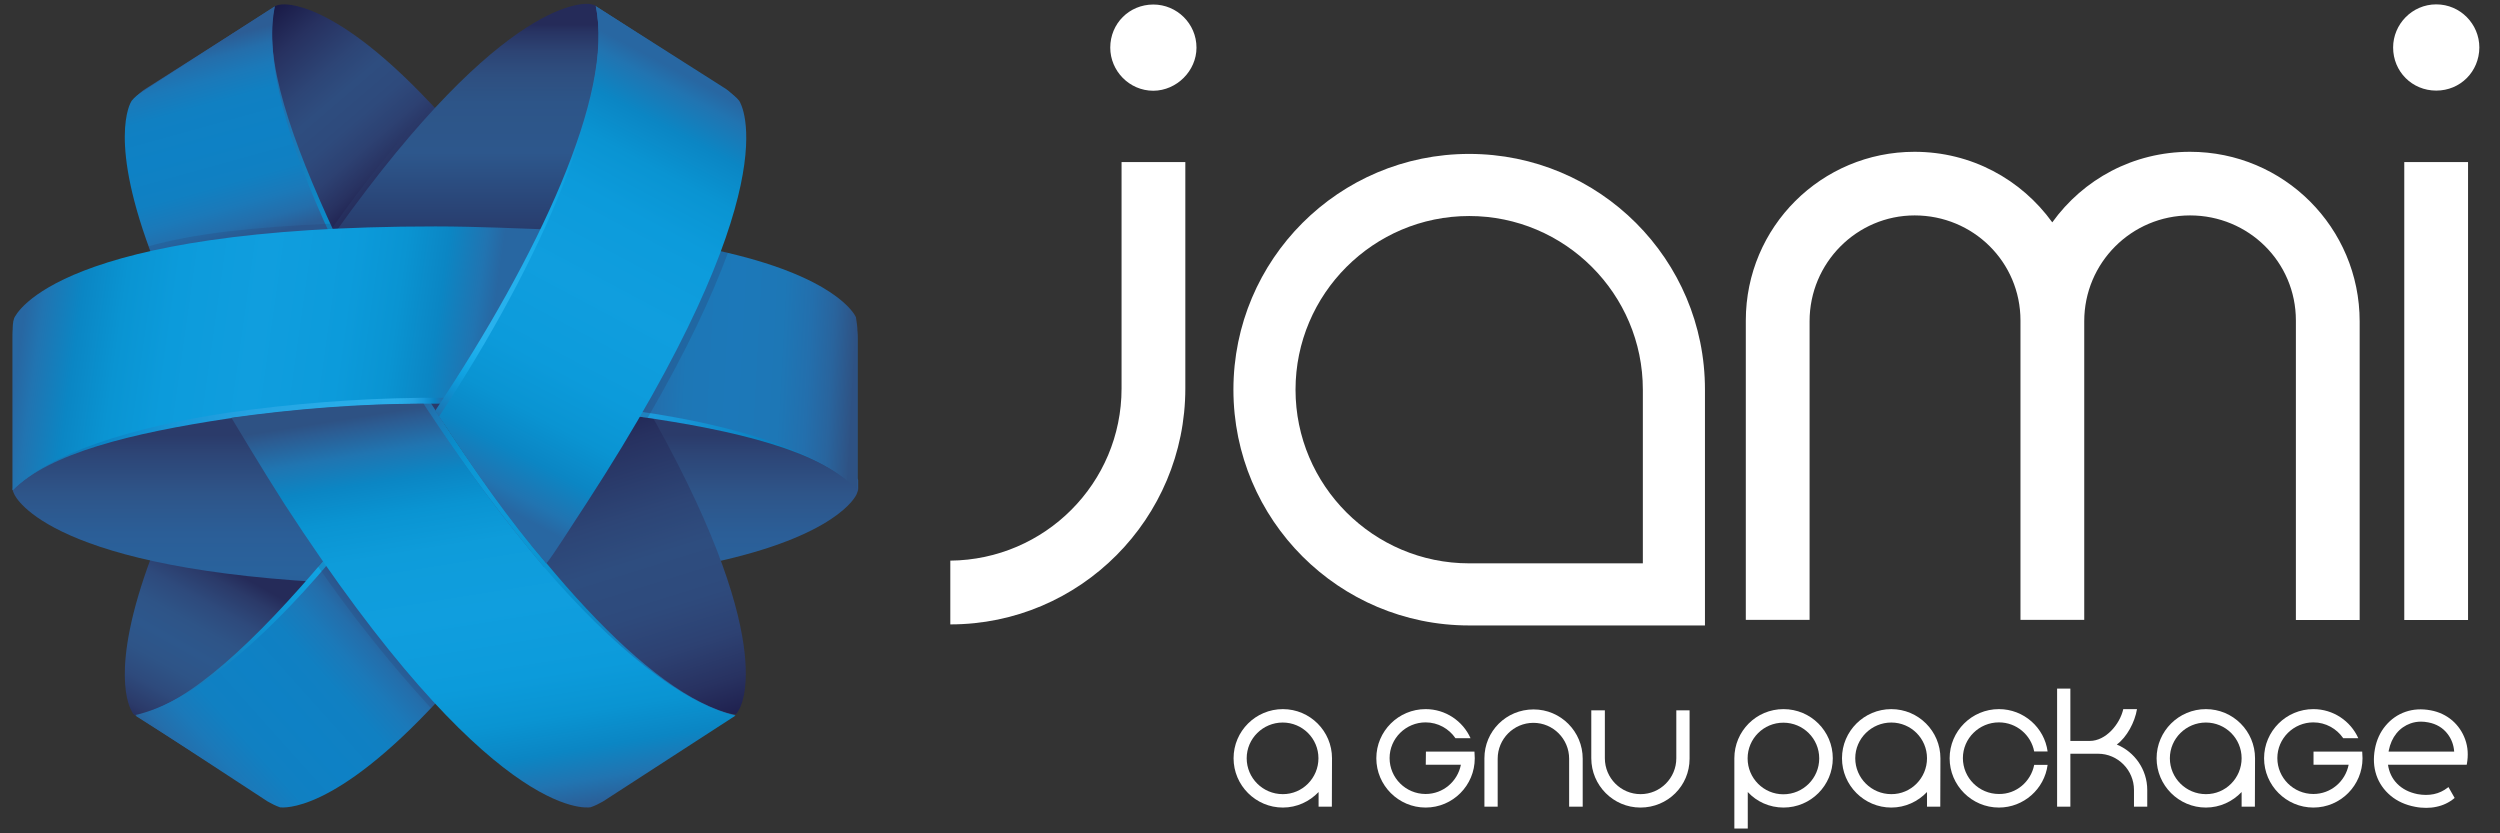 <?xml version="1.0" encoding="utf-8"?>
<!-- Generator: Adobe Illustrator 24.3.0, SVG Export Plug-In . SVG Version: 6.00 Build 0)  -->
<svg version="1.1" id="Layer_1" xmlns="http://www.w3.org/2000/svg" xmlns:xlink="http://www.w3.org/1999/xlink" x="0px" y="0px"
	 viewBox="0 0 1658.4 552.8" style="enable-background:new 0 0 1658.4 552.8;" xml:space="preserve">
<rect x="0" y="0" width="1658.4" height="552.8" fill="#333333" stroke="none"/>
<style type="text/css">
	.st0{fill:#FFFFFF;}
	.st1{fill:url(#SVGID_1_);}
	.st2{fill:url(#SVGID_2_);}
	.st3{fill:url(#SVGID_3_);}
	.st4{fill:url(#SVGID_4_);}
	.st5{fill:url(#SVGID_5_);}
	.st6{fill:url(#SVGID_6_);}
	.st7{opacity:0.4;fill:url(#SVGID_7_);enable-background:new    ;}
	.st8{fill:url(#SVGID_8_);}
	.st9{fill:url(#SVGID_9_);}
	.st10{fill:url(#SVGID_10_);}
	.st11{fill:url(#SVGID_11_);}
	.st12{fill:url(#SVGID_12_);}
	.st13{fill:url(#SVGID_13_);}
	.st14{fill:url(#SVGID_14_);}
	.st15{fill:url(#SVGID_15_);}
	.st16{fill:url(#SVGID_16_);}
	.st17{opacity:0.2;fill:url(#SVGID_17_);enable-background:new    ;}
	.st18{fill:url(#SVGID_18_);}
	.st19{fill:url(#SVGID_19_);}
	.st20{opacity:0.25;fill:url(#SVGID_20_);enable-background:new    ;}
	.st21{fill:url(#SVGID_21_);}
	.st22{fill:url(#SVGID_22_);}
	.st23{opacity:0.2;fill:url(#SVGID_23_);enable-background:new    ;}
	.st24{fill:url(#SVGID_24_);}
</style>
<g id="Layer_1_1_">
	<g>
		<g>
			<path class="st0" d="M786.3,107.5v150.2c0,86.2-69.7,156.5-155.9,156.5v-42.3c62.8-0.6,113.6-51.4,113.6-114.2V107.5H786.3z
				 M793.7,31.6c0-16-13.1-28.6-28.6-28.6c-16,0-28.6,12.6-28.6,28.6c0,15.4,12.6,28.6,28.6,28.6C780.6,60.1,793.7,47,793.7,31.6z"
				/>
			<path class="st0" d="M1523,411.3V212.6c0-38.8-31.4-69.7-70.2-69.7c-38.8,0-70.2,31.4-70.2,70.2v198.1h-42.3V212.6
				c0-38.8-31.4-69.7-70.2-69.7c-38.3,0-69.7,31.4-69.7,70.2v198.1h-42.3V212.6c0-62.2,50.3-111.9,111.9-111.9
				c37.7,0,70.8,18.3,91.4,46.8c20.6-28.6,53.7-46.8,91.4-46.8c62.2,0,112.5,50.3,112.5,112.5v198.1H1523z"/>
			<path class="st0" d="M1616.1,60.1c-16,0-28.6-12.6-28.6-28.6c0-15.4,12.6-28.6,28.6-28.6s28.6,13.1,28.6,28.6
				C1644.6,47.5,1632.1,60.1,1616.1,60.1z M1637.2,107.5v303.8h-42.3V107.5H1637.2z"/>
			<path class="st0" d="M974.6,143.3c63.5,0,115.2,51.7,115.2,115.2v115.2H974.6c-63.5,0-115.2-51.7-115.2-115.2
				S911.1,143.3,974.6,143.3 M974.6,102.1c-86.4,0-156.4,70-156.4,156.4s70,156.4,156.4,156.4H1131V258.5
				C1131.1,172.1,1061,102.1,974.6,102.1L974.6,102.1z"/>
		</g>
		<g>
			<g>
				<path class="st0" d="M883.5,535.1h-8.8v-9.7c-6,6.3-14.4,10.3-23.7,10.3c-18,0-32.7-14.7-32.7-32.7s14.7-32.6,32.7-32.6
					s32.6,14.6,32.6,32.6L883.5,535.1L883.5,535.1z M874.6,503c0-13.1-10.6-23.7-23.7-23.7c-13.1,0-23.9,10.6-23.9,23.7
					c0,13.1,10.7,23.8,23.9,23.8C864,526.9,874.6,516.1,874.6,503z"/>
				<path class="st0" d="M945.9,498.6h32.2c0.1,1.4,0.2,3,0.2,4.4c0,18-14.5,32.7-32.6,32.7c-18,0-32.7-14.7-32.7-32.7
					s14.7-32.6,32.7-32.6c13.2,0,24.7,7.9,29.8,19.3h-10c-4.3-6.3-11.6-10.5-19.8-10.5c-13.1,0-23.9,10.6-23.9,23.7
					s10.7,23.8,23.9,23.8c11.6,0,21.2-8.3,23.4-19.4h-23.3L945.9,498.6L945.9,498.6z"/>
				<path class="st0" d="M1049.7,535.1h-8.8v-31.8c0-13.1-10.6-23.8-23.7-23.8s-23.7,10.7-23.7,23.8v31.8h-8.8V503
					c0-18,14.5-32.4,32.6-32.4c18.1,0,32.6,14.7,32.6,32.7v31.8L1049.7,535.1L1049.7,535.1z"/>
				<path class="st0" d="M1055.8,471.2h8.8V503c0,13.1,10.6,23.8,23.7,23.8s23.7-10.7,23.7-23.8v-31.8h8.8v32.1
					c0,18-14.5,32.4-32.6,32.4c-18,0-32.6-14.7-32.6-32.7v-31.8H1055.8z"/>
				<path class="st0" d="M1150.5,549.6V503c0-18,14.5-32.6,32.6-32.6s32.7,14.6,32.7,32.6s-14.5,32.7-32.7,32.7
					c-9.3,0-17.8-3.9-23.7-10.3v24.2L1150.5,549.6L1150.5,549.6z M1183,526.9c13.2,0,23.8-10.7,23.8-23.8s-10.6-23.7-23.8-23.7
					c-13.1,0-23.7,10.6-23.7,23.7C1159.3,516.2,1169.9,526.9,1183,526.9z"/>
				<path class="st0" d="M1287.1,535.1h-8.8v-9.7c-6,6.3-14.4,10.3-23.7,10.3c-18,0-32.7-14.7-32.7-32.7s14.7-32.6,32.7-32.6
					s32.6,14.6,32.6,32.6L1287.1,535.1L1287.1,535.1z M1278.3,503c0-13.1-10.6-23.7-23.7-23.7s-23.9,10.6-23.9,23.7
					c0,13.1,10.7,23.8,23.9,23.8C1267.7,526.9,1278.3,516.1,1278.3,503z"/>
				<path class="st0" d="M1349.4,507.4h8.9c-2.1,16-15.9,28.3-32.3,28.3c-18,0-32.7-14.7-32.7-32.7s14.7-32.6,32.7-32.6
					c16.5,0,30.2,12.3,32.3,28.1h-8.9c-2.1-11-11.8-19.3-23.4-19.3c-13.1,0-23.9,10.6-23.9,23.7c0,13.1,10.7,23.8,23.9,23.8
					C1337.5,526.9,1347.2,518.5,1349.4,507.4z"/>
				<path class="st0" d="M1424.4,524v11.1h-8.8V524c0-13.1-10.7-24-23.8-24h-18.4v35.1h-8.8v-78.3h8.8v34.7h12.9
					c10.6,0,19.9-11,22.2-21.1h9.1c-1.4,8.6-6.7,18.6-13.4,23.5C1415.9,498.7,1424.4,510.4,1424.4,524z"/>
				<path class="st0" d="M1495.8,535.1h-8.8v-9.7c-6,6.3-14.4,10.3-23.7,10.3c-18,0-32.7-14.7-32.7-32.7s14.7-32.6,32.7-32.6
					s32.6,14.6,32.6,32.6L1495.8,535.1L1495.8,535.1z M1487,503c0-13.1-10.6-23.7-23.7-23.7s-23.9,10.6-23.9,23.7
					c0,13.1,10.7,23.8,23.9,23.8C1476.4,526.9,1487,516.1,1487,503z"/>
				<path class="st0" d="M1534.8,498.6h32.2c0.1,1.4,0.2,3,0.2,4.4c0,18-14.5,32.7-32.6,32.7c-18,0-32.7-14.7-32.7-32.7
					s14.7-32.6,32.7-32.6c13.2,0,24.7,7.9,29.8,19.3h-10c-4.3-6.3-11.6-10.5-19.8-10.5c-13.1,0-23.9,10.6-23.9,23.7
					s10.7,23.8,23.9,23.8c11.6,0,21.2-8.3,23.4-19.4h-23.3v-8.7H1534.8z"/>
			</g>
			<path class="st0" d="M1635.3,490.5c-1.8-5-4.7-9.2-8.6-12.6c-4-3.4-8.8-5.7-14.3-6.7c-5.9-1.1-11.5-0.8-16.7,1s-9.6,4.9-13.2,9.2
				c-3.6,4.3-6,9.5-7.1,15.6s-0.8,11.8,1,17.2c1.8,5.3,5,9.9,9.4,13.6c4.4,3.7,9.9,6.2,16.3,7.4c2.5,0.5,4.9,0.7,7.3,0.7
				c2.3,0,4.6-0.2,6.8-0.7c4.4-0.9,8.4-2.8,11.8-5.6l0.3-0.3l-4.1-7.2l-0.5,0.4c-2.7,2.1-5.8,3.6-9.2,4.3c-3.4,0.7-7,0.7-10.8,0
				c-5.5-1.1-10.1-3.4-13.6-7c-3.3-3.4-5.3-7.6-6-12.5h52.2l0.1-0.4C1637.5,500.9,1637.1,495.5,1635.3,490.5z M1584.5,498.6
				c0-0.2,0.1-0.5,0.1-0.7c0.9-4.5,2.6-8.3,5.1-11.4s5.7-5.3,9.3-6.6c2.2-0.8,4.6-1.2,7.1-1.2c1.5,0,3.1,0.2,4.7,0.5
				c5.4,1,9.7,3.6,12.7,7.5c2.7,3.4,4.2,7.5,4.5,11.9"/>
		</g>
	</g>
</g>
<g id="Layer_3">
	<g>
		
			<linearGradient id="SVGID_1_" gradientUnits="userSpaceOnUse" x1="310.571" y1="-171.592" x2="288.072" y2="-145.343" gradientTransform="matrix(1 0 0 -1 -8.085 105.591)">
			<stop  offset="0" style="stop-color:#2B3B6A"/>
			<stop  offset="1" style="stop-color:#2B3B6A"/>
		</linearGradient>
		<polygon class="st1" points="272.7,257.6 307.5,256.6 290.3,289.4 		"/>
		
			<linearGradient id="SVGID_2_" gradientUnits="userSpaceOnUse" x1="504.335" y1="-182.943" x2="504.335" y2="-363.358" gradientTransform="matrix(1 0 0 -1 -8.085 105.591)">
			<stop  offset="0" style="stop-color:#2B3B6A"/>
			<stop  offset="7.040000e-02" style="stop-color:#2D4576"/>
			<stop  offset="0.216" style="stop-color:#2E5589"/>
			<stop  offset="0.361" style="stop-color:#2B5E97"/>
			<stop  offset="0.5" style="stop-color:#29629C"/>
			<stop  offset="0.639" style="stop-color:#2B5E97"/>
			<stop  offset="0.783" style="stop-color:#2E5589"/>
			<stop  offset="0.93" style="stop-color:#2D4576"/>
			<stop  offset="1" style="stop-color:#2B3B6A"/>
		</linearGradient>
		<path class="st2" d="M423.2,265.9c128,20.6,146.1,52.5,146.1,52.5c0,2,0,3.9,0,5.9c0,1-0.5,2-1,3.4c-0.5,1.5-13.2,27.9-96.1,45.6
			L423.2,265.9z"/>
		
			<linearGradient id="SVGID_3_" gradientUnits="userSpaceOnUse" x1="103.196" y1="-376.987" x2="161.736" y2="-272.756" gradientTransform="matrix(1 0 0 -1 -8.085 105.591)">
			<stop  offset="0" style="stop-color:#252B59"/>
			<stop  offset="8.590000e-02" style="stop-color:#2B3A69"/>
			<stop  offset="0.227" style="stop-color:#2E4A7C"/>
			<stop  offset="0.366" style="stop-color:#2E5487"/>
			<stop  offset="0.5" style="stop-color:#2D578C"/>
			<stop  offset="0.634" style="stop-color:#2E5487"/>
			<stop  offset="0.773" style="stop-color:#2E4A7C"/>
			<stop  offset="0.914" style="stop-color:#2B3A69"/>
			<stop  offset="1" style="stop-color:#252B59"/>
		</linearGradient>
		<path class="st3" d="M100.6,368.9c-28.9,77-14.2,101-13.2,103c0.5,1,1,2,2,2.5c2,0,3.9-0.5,5.9-1c0,0,52.5-2.5,113.7-89.7
			L100.6,368.9z"/>
		
			<linearGradient id="SVGID_4_" gradientUnits="userSpaceOnUse" x1="270.574" y1="-23.062" x2="173.678" y2="89.984" gradientTransform="matrix(1 0 0 -1 -8.085 105.591)">
			<stop  offset="0" style="stop-color:#181844"/>
			<stop  offset="2.840000e-02" style="stop-color:#1E1E4C"/>
			<stop  offset="0.135" style="stop-color:#283261"/>
			<stop  offset="0.247" style="stop-color:#2D4172"/>
			<stop  offset="0.365" style="stop-color:#2E4A7C"/>
			<stop  offset="0.5" style="stop-color:#2E4D7F"/>
			<stop  offset="0.618" style="stop-color:#2D4576"/>
			<stop  offset="0.812" style="stop-color:#273160"/>
			<stop  offset="1" style="stop-color:#181844"/>
		</linearGradient>
		<path class="st4" d="M291.8,75.2c-70.1-77-104-72.6-105.9-72.1c-1,0-2.5,0.5-3.4,1c-2.5,1-4.9,8.8-4.9,8.8s-14.7,42.7,44.6,156.4
			L291.8,75.2z"/>
		
			<linearGradient id="SVGID_5_" gradientUnits="userSpaceOnUse" x1="462.453" y1="-389.366" x2="387.597" y2="-148.224" gradientTransform="matrix(1 0 0 -1 -8.085 105.591)">
			<stop  offset="0" style="stop-color:#181844"/>
			<stop  offset="2.840000e-02" style="stop-color:#1E1E4C"/>
			<stop  offset="0.135" style="stop-color:#283261"/>
			<stop  offset="0.247" style="stop-color:#2D4172"/>
			<stop  offset="0.365" style="stop-color:#2E4A7C"/>
			<stop  offset="0.5" style="stop-color:#2E4D7F"/>
			<stop  offset="0.618" style="stop-color:#2D4576"/>
			<stop  offset="0.812" style="stop-color:#273160"/>
			<stop  offset="1" style="stop-color:#181844"/>
		</linearGradient>
		<path class="st5" d="M353.1,370.3c95.1,108.8,128.4,102.5,128.4,102.5c2,0.5,4.4,1,6.4,1c1-0.5,1.5-1.5,2-2.5
			c1.5-2,28.4-46.1-62.8-204.9L353.1,370.3z"/>
		
			<linearGradient id="SVGID_6_" gradientUnits="userSpaceOnUse" x1="127.285" y1="-182.942" x2="127.285" y2="-363.353" gradientTransform="matrix(1 0 0 -1 -8.085 105.591)">
			<stop  offset="0" style="stop-color:#2B3B6A"/>
			<stop  offset="7.040000e-02" style="stop-color:#2D4576"/>
			<stop  offset="0.216" style="stop-color:#2E5589"/>
			<stop  offset="0.361" style="stop-color:#2B5E97"/>
			<stop  offset="0.5" style="stop-color:#29629C"/>
			<stop  offset="0.639" style="stop-color:#2B5E97"/>
			<stop  offset="0.783" style="stop-color:#2E5589"/>
			<stop  offset="0.93" style="stop-color:#2D4576"/>
			<stop  offset="1" style="stop-color:#2B3B6A"/>
		</linearGradient>
		<path class="st6" d="M230,387C33.9,378.7,10.4,330.1,9.4,327.7c-0.5-1-1-2-1-3.4c0.5-3.4,7.4-9.8,7.4-9.8s52-31.9,138.7-49
			L230,387z"/>
		
			<linearGradient id="SVGID_7_" gradientUnits="userSpaceOnUse" x1="226.492" y1="-5.859" x2="297.318" y2="-5.859" gradientTransform="matrix(1 0 0 -1 -8.085 105.591)">
			<stop  offset="0" style="stop-color:#2B3B6A"/>
			<stop  offset="1" style="stop-color:#2B3B6A"/>
		</linearGradient>
		<path class="st7" d="M286.4,69.3c-24.5,26.5-47.1,54.9-67.7,84.3h4.9c15.2-19.1,52.9-67.2,65.7-80.9L286.4,69.3z"/>
		
			<linearGradient id="SVGID_8_" gradientUnits="userSpaceOnUse" x1="319.917" y1="-80.806" x2="319.917" y2="89.362" gradientTransform="matrix(1 0 0 -1 -8.085 105.591)">
			<stop  offset="0" style="stop-color:#252B59"/>
			<stop  offset="0.5" style="stop-color:#2D578C"/>
			<stop  offset="0.693" style="stop-color:#2D5588"/>
			<stop  offset="0.804" style="stop-color:#2E4F80"/>
			<stop  offset="0.893" style="stop-color:#2D4474"/>
			<stop  offset="0.971" style="stop-color:#283463"/>
			<stop  offset="1" style="stop-color:#252B59"/>
		</linearGradient>
		<path class="st8" d="M365.3,157.6c51.5-121.1,31.4-149,31.4-149c-0.5-1.5-1-3.4-1.5-4.9c-1-0.5-2-0.5-3.4-1
			c-2.5-0.5-55.9-7.4-168.7,150.5L365.3,157.6z"/>
		
			<linearGradient id="SVGID_9_" gradientUnits="userSpaceOnUse" x1="164.803" y1="-411.205" x2="475.677" y2="58.704" gradientTransform="matrix(1 0 0 -1 -8.085 105.591)">
			<stop  offset="0" style="stop-color:#2867A2"/>
			<stop  offset="8.239999e-02" style="stop-color:#177EBC"/>
			<stop  offset="0.168" style="stop-color:#0E91D1"/>
			<stop  offset="0.253" style="stop-color:#10A2E1"/>
			<stop  offset="0.337" style="stop-color:#18ACEA"/>
			<stop  offset="0.42" style="stop-color:#24B1ED"/>
			<stop  offset="0.5" style="stop-color:#28B1ED"/>
			<stop  offset="0.58" style="stop-color:#24B1ED"/>
			<stop  offset="0.663" style="stop-color:#18ACEA"/>
			<stop  offset="0.747" style="stop-color:#10A2E1"/>
			<stop  offset="0.833" style="stop-color:#0E91D1"/>
			<stop  offset="0.918" style="stop-color:#177EBC"/>
			<stop  offset="1" style="stop-color:#2867A2"/>
		</linearGradient>
		<path class="st9" d="M287.9,461.5c-69.6,75.5-103,71.1-104.9,71.1c-2.9-1-5.9-2.5-8.3-3.9l-84.8-53.9c35.8-7.8,79.9-50,126-104.4
			L287.9,461.5z"/>
		
			<linearGradient id="SVGID_10_" gradientUnits="userSpaceOnUse" x1="136.703" y1="-420.541" x2="259.833" y2="-310.296" gradientTransform="matrix(1 0 0 -1 -8.085 105.591)">
			<stop  offset="0" style="stop-color:#2C5D95"/>
			<stop  offset="8.220001e-02" style="stop-color:#246EAB"/>
			<stop  offset="0.181" style="stop-color:#1B79B9"/>
			<stop  offset="0.301" style="stop-color:#1080C2"/>
			<stop  offset="0.5" style="stop-color:#0E81C5"/>
			<stop  offset="0.699" style="stop-color:#1080C2"/>
			<stop  offset="0.819" style="stop-color:#1B79B9"/>
			<stop  offset="0.918" style="stop-color:#246EAB"/>
			<stop  offset="1" style="stop-color:#2C5D95"/>
		</linearGradient>
		<path class="st10" d="M290.8,464.5c-69.6,75.5-103,71.1-104.9,71.1c-2.9-1-5.9-2.5-8.3-3.9l-87.8-57.4
			c35.8-7.8,82.9-47.1,128.9-101.5L290.8,464.5z"/>
		
			<linearGradient id="SVGID_11_" gradientUnits="userSpaceOnUse" x1="125.342" y1="61.879" x2="411.258" y2="-414.646" gradientTransform="matrix(1 0 0 -1 -8.085 105.591)">
			<stop  offset="0" style="stop-color:#2C5D95"/>
			<stop  offset="1.760000e-02" style="stop-color:#2A6199"/>
			<stop  offset="0.141" style="stop-color:#1C79B7"/>
			<stop  offset="0.263" style="stop-color:#0A8CCA"/>
			<stop  offset="0.384" style="stop-color:#0B97D4"/>
			<stop  offset="0.5" style="stop-color:#0E9AD8"/>
			<stop  offset="0.616" style="stop-color:#0B97D4"/>
			<stop  offset="0.737" style="stop-color:#0A8CCA"/>
			<stop  offset="0.859" style="stop-color:#1C79B7"/>
			<stop  offset="0.982" style="stop-color:#2A6199"/>
			<stop  offset="1" style="stop-color:#2C5D95"/>
		</linearGradient>
		<path class="st11" d="M105,170.3C74.1,90.9,89.3,65.9,90.3,64.4c2-2.5,4.4-4.4,6.9-5.9L182,4.6c-7.4,34.8,11.3,88.2,40.2,150.5
			L105,170.3z"/>
		
			<linearGradient id="SVGID_12_" gradientUnits="userSpaceOnUse" x1="434.925" y1="-411.556" x2="251.08" y2="-179.997" gradientTransform="matrix(1 0 0 -1 -8.085 105.591)">
			<stop  offset="0" style="stop-color:#2C5D95"/>
			<stop  offset="2.570000e-02" style="stop-color:#2A6199"/>
			<stop  offset="0.205" style="stop-color:#1C79B7"/>
			<stop  offset="0.384" style="stop-color:#0A8CCA"/>
			<stop  offset="0.56" style="stop-color:#0B97D4"/>
			<stop  offset="0.73" style="stop-color:#0E9AD8"/>
			<stop  offset="0.792" style="stop-color:#0B97D4"/>
			<stop  offset="0.858" style="stop-color:#0A8CCA"/>
			<stop  offset="0.924" style="stop-color:#1C79B7"/>
			<stop  offset="0.991" style="stop-color:#2A6199"/>
			<stop  offset="1" style="stop-color:#2C5D95"/>
		</linearGradient>
		<path class="st12" d="M283.9,264.4c-42.7,0-85.3,3.4-127.5,9.3c1.5,2.5,21.1,35.3,35.3,57.4c136.3,209.8,200,201.5,203,201
			c2.9-1,5.9-2.5,8.3-3.9l84.8-53.9C430,462,349.6,367.9,283.9,264.4z"/>
		
			<linearGradient id="SVGID_13_" gradientUnits="userSpaceOnUse" x1="169.254" y1="-54.688" x2="133.459" y2="74.172" gradientTransform="matrix(1 0 0 -1 -8.085 105.591)">
			<stop  offset="0" style="stop-color:#2C5D95"/>
			<stop  offset="8.220001e-02" style="stop-color:#246EAB"/>
			<stop  offset="0.181" style="stop-color:#1B79B9"/>
			<stop  offset="0.301" style="stop-color:#1080C2"/>
			<stop  offset="0.5" style="stop-color:#0E81C5"/>
			<stop  offset="0.699" style="stop-color:#1080C2"/>
			<stop  offset="0.819" style="stop-color:#1B79B9"/>
			<stop  offset="0.918" style="stop-color:#246EAB"/>
			<stop  offset="1" style="stop-color:#2C5D95"/>
		</linearGradient>
		<path class="st13" d="M102.1,172.8C71.2,93.3,86.4,68.3,87.3,66.9c2-2.5,4.4-4.4,6.9-5.9l88.2-56.9c-7.4,34.8,8.3,91.2,37.3,153
			L102.1,172.8z"/>
		
			<linearGradient id="SVGID_14_" gradientUnits="userSpaceOnUse" x1="574.639" y1="-141.459" x2="16.94" y2="-141.459" gradientTransform="matrix(1 0 0 -1 -8.085 105.591)">
			<stop  offset="0" style="stop-color:#2867A2"/>
			<stop  offset="1.280000e-02" style="stop-color:#256BA7"/>
			<stop  offset="0.112" style="stop-color:#0B83C3"/>
			<stop  offset="0.211" style="stop-color:#1797D8"/>
			<stop  offset="0.31" style="stop-color:#25A3E2"/>
			<stop  offset="0.407" style="stop-color:#27ABE7"/>
			<stop  offset="0.5" style="stop-color:#2AAEEA"/>
			<stop  offset="0.593" style="stop-color:#27ABE7"/>
			<stop  offset="0.69" style="stop-color:#25A3E2"/>
			<stop  offset="0.788" style="stop-color:#1797D8"/>
			<stop  offset="0.888" style="stop-color:#0B83C3"/>
			<stop  offset="0.987" style="stop-color:#256BA7"/>
			<stop  offset="1" style="stop-color:#2867A2"/>
		</linearGradient>
		<path class="st14" d="M422.7,276.2c66.2,9.3,121.1,23,146.1,48V223.8c0-2.9-0.5-6.4-1-9.3c-0.5-1.5-13.2-27.5-93.2-44.6
			L422.7,276.2z"/>
		
			<linearGradient id="SVGID_15_" gradientUnits="userSpaceOnUse" x1="414.764" y1="-133.56" x2="574.166" y2="-142.151" gradientTransform="matrix(1 0 0 -1 -8.085 105.591)">
			<stop  offset="0" style="stop-color:#2E5284"/>
			<stop  offset="6.100000e-03" style="stop-color:#2E5486"/>
			<stop  offset="9.120000e-02" style="stop-color:#29649D"/>
			<stop  offset="0.188" style="stop-color:#236FAD"/>
			<stop  offset="0.305" style="stop-color:#1D77B6"/>
			<stop  offset="0.5" style="stop-color:#1C78B9"/>
			<stop  offset="0.695" style="stop-color:#1D77B6"/>
			<stop  offset="0.812" style="stop-color:#236FAD"/>
			<stop  offset="0.909" style="stop-color:#29649D"/>
			<stop  offset="0.994" style="stop-color:#2E5486"/>
			<stop  offset="1" style="stop-color:#2E5284"/>
		</linearGradient>
		<path class="st15" d="M422.7,272.8c66.2,9.3,121.1,27,146.1,52v-105c0-2.9-0.5-6.4-1-9.3c-0.5-1.5-13.2-27.5-93.2-44.6
			L422.7,272.8z"/>
		
			<linearGradient id="SVGID_16_" gradientUnits="userSpaceOnUse" x1="16.485" y1="-134.059" x2="304.08" y2="-134.059" gradientTransform="matrix(1 0 0 -1 -8.085 105.591)">
			<stop  offset="0" style="stop-color:#2867A2"/>
			<stop  offset="2.250000e-02" style="stop-color:#256BA7"/>
			<stop  offset="0.197" style="stop-color:#0B83C3"/>
			<stop  offset="0.372" style="stop-color:#1797D8"/>
			<stop  offset="0.545" style="stop-color:#25A3E2"/>
			<stop  offset="0.715" style="stop-color:#27ABE7"/>
			<stop  offset="0.879" style="stop-color:#2AAEEA"/>
			<stop  offset="0.901" style="stop-color:#27ABE7"/>
			<stop  offset="0.925" style="stop-color:#25A3E2"/>
			<stop  offset="0.949" style="stop-color:#1797D8"/>
			<stop  offset="0.973" style="stop-color:#0B83C3"/>
			<stop  offset="0.997" style="stop-color:#256BA7"/>
			<stop  offset="1" style="stop-color:#2867A2"/>
		</linearGradient>
		<path class="st16" d="M362.9,156.1c-14.7-0.5-46.6-2-74-2c-250.5,0-278,57.9-279.5,60.8c-1,2.9-1,5.9-1,9.3v101
			c24.5-24.5,78-37.8,143.2-47.6c42.2-5.9,84.3-9.3,127-9.8c7.8,0,15.7,0,23.5,0C302.1,267.4,377.6,156.6,362.9,156.1z"/>
		
			<linearGradient id="SVGID_17_" gradientUnits="userSpaceOnUse" x1="218.736" y1="-59.431" x2="110.651" y2="-44.231" gradientTransform="matrix(1 0 0 -1 -8.085 105.591)">
			<stop  offset="0" style="stop-color:#2B3B6A"/>
			<stop  offset="1" style="stop-color:#2B3B6A"/>
		</linearGradient>
		<path class="st17" d="M219.7,148.3c-52.5,2.5-90.2,6.4-121.6,15.2l1.5,3.9c2.9-0.5,6.4-1.5,9.3-2c37.8-5.9,75.5-9.8,113.3-11.3
			L219.7,148.3z"/>
		
			<linearGradient id="SVGID_18_" gradientUnits="userSpaceOnUse" x1="328.686" y1="-152.079" x2="23.243" y2="-109.126" gradientTransform="matrix(1 0 0 -1 -8.085 105.591)">
			<stop  offset="0" style="stop-color:#2867A2"/>
			<stop  offset="3.820000e-02" style="stop-color:#2174B1"/>
			<stop  offset="0.118" style="stop-color:#0B86C4"/>
			<stop  offset="0.208" style="stop-color:#0A94D2"/>
			<stop  offset="0.318" style="stop-color:#0C9BDB"/>
			<stop  offset="0.5" style="stop-color:#109EDE"/>
			<stop  offset="0.682" style="stop-color:#0C9BDB"/>
			<stop  offset="0.792" style="stop-color:#0A94D2"/>
			<stop  offset="0.882" style="stop-color:#0B86C4"/>
			<stop  offset="0.962" style="stop-color:#2174B1"/>
			<stop  offset="1" style="stop-color:#2867A2"/>
		</linearGradient>
		<path class="st18" d="M362.9,152.2c-14.7-0.5-46.6-2-74-2c-250.5,0-278,57.9-279.5,60.8c-1,2.9-1,5.9-1,9.3v104.9
			c24.5-24.5,78-41.7,143.2-51.5c42.2-5.9,84.3-9.3,127-9.8c7.8,0,15.7,0,23.5,0C313.4,264,377.6,152.7,362.9,152.2z"/>
		
			<linearGradient id="SVGID_19_" gradientUnits="userSpaceOnUse" x1="470.17" y1="59.815" x2="324.92" y2="-190.339" gradientTransform="matrix(1 0 0 -1 -8.085 105.591)">
			<stop  offset="0" style="stop-color:#2867A2"/>
			<stop  offset="0.124" style="stop-color:#177EBC"/>
			<stop  offset="0.252" style="stop-color:#0E91D1"/>
			<stop  offset="0.38" style="stop-color:#10A2E1"/>
			<stop  offset="0.506" style="stop-color:#18ACEA"/>
			<stop  offset="0.631" style="stop-color:#24B1ED"/>
			<stop  offset="0.751" style="stop-color:#28B1ED"/>
			<stop  offset="0.791" style="stop-color:#24B1ED"/>
			<stop  offset="0.832" style="stop-color:#18ACEA"/>
			<stop  offset="0.874" style="stop-color:#10A2E1"/>
			<stop  offset="0.917" style="stop-color:#0E91D1"/>
			<stop  offset="0.959" style="stop-color:#177EBC"/>
			<stop  offset="1" style="stop-color:#2867A2"/>
		</linearGradient>
		<path class="st19" d="M288.8,272.3C357,169.8,407.5,62.5,395.2,4.1L480,58c2.5,1.5,4.9,3.4,6.9,5.9c1.5,2.5,34.8,57.4-101.5,267.2
			c-9.8,15.7-19.1,33.8-22.6,35.3c-20.1-19.6-61.8-76.5-72.1-90.7C289.3,273.8,288.8,272.3,288.8,272.3z"/>
		
			<linearGradient id="SVGID_20_" gradientUnits="userSpaceOnUse" x1="488.731" y1="-66.184" x2="435.847" y2="-165.427" gradientTransform="matrix(1 0 0 -1 -8.085 105.591)">
			<stop  offset="0" style="stop-color:#2B3B6A"/>
			<stop  offset="1" style="stop-color:#2B3B6A"/>
		</linearGradient>
		<path class="st20" d="M477.6,166.4c-15.2,38.2-33.3,75-54.4,109.8l6.4,1c27-46.6,42.7-80.9,53.4-109.8L477.6,166.4z"/>
		
			<linearGradient id="SVGID_21_" gradientUnits="userSpaceOnUse" x1="465.682" y1="54.167" x2="319.971" y2="-219.274" gradientTransform="matrix(1 0 0 -1 -8.085 105.591)">
			<stop  offset="0" style="stop-color:#2867A2"/>
			<stop  offset="3.820000e-02" style="stop-color:#2174B1"/>
			<stop  offset="0.118" style="stop-color:#0B86C4"/>
			<stop  offset="0.208" style="stop-color:#0A94D2"/>
			<stop  offset="0.318" style="stop-color:#0C9BDB"/>
			<stop  offset="0.5" style="stop-color:#109EDE"/>
			<stop  offset="0.682" style="stop-color:#0C9BDB"/>
			<stop  offset="0.792" style="stop-color:#0A94D2"/>
			<stop  offset="0.882" style="stop-color:#0B86C4"/>
			<stop  offset="0.962" style="stop-color:#2174B1"/>
			<stop  offset="1" style="stop-color:#2867A2"/>
		</linearGradient>
		<path class="st21" d="M388.9,334.1c136.3-209.8,103-264.7,101.5-267.2c-2-2.5-4.4-4.4-6.9-5.9L395.2,4.1
			C407.5,62,359,173.7,291.3,276.2c22.6,34.8,46.1,68.6,71.1,97.6C367.3,367.9,379.5,348.3,388.9,334.1z"/>
		
			<linearGradient id="SVGID_22_" gradientUnits="userSpaceOnUse" x1="476.912" y1="48.048" x2="329.918" y2="-227.801" gradientTransform="matrix(1 0 0 -1 -8.085 105.591)">
			<stop  offset="0" style="stop-color:#2867A2"/>
			<stop  offset="3.820000e-02" style="stop-color:#2174B1"/>
			<stop  offset="0.118" style="stop-color:#0B86C4"/>
			<stop  offset="0.208" style="stop-color:#0A94D2"/>
			<stop  offset="0.318" style="stop-color:#0C9BDB"/>
			<stop  offset="0.5" style="stop-color:#109EDE"/>
			<stop  offset="0.682" style="stop-color:#0C9BDB"/>
			<stop  offset="0.792" style="stop-color:#0A94D2"/>
			<stop  offset="0.882" style="stop-color:#0B86C4"/>
			<stop  offset="0.962" style="stop-color:#2174B1"/>
			<stop  offset="1" style="stop-color:#2867A2"/>
		</linearGradient>
		<path class="st22" d="M359.9,377.2c0.5-0.5,1-0.5,1-1c-26-30.9-50-63.2-72.1-96.6c-0.5,0.5-1,1-1,2
			C287.4,281.1,334.9,356.1,359.9,377.2z"/>
		
			<linearGradient id="SVGID_23_" gradientUnits="userSpaceOnUse" x1="239.528" y1="-265.589" x2="277.23" y2="-367.732" gradientTransform="matrix(1 0 0 -1 -8.085 105.591)">
			<stop  offset="0" style="stop-color:#2B3B6A"/>
			<stop  offset="1" style="stop-color:#2B3B6A"/>
		</linearGradient>
		<path class="st23" d="M288.8,466.4c-1-1.5-51-60.3-74-95.1l-3.9,4.4c22.6,32.8,47.6,64.2,75,94.1L288.8,466.4z"/>
		
			<linearGradient id="SVGID_24_" gradientUnits="userSpaceOnUse" x1="311.15" y1="-160.517" x2="355.536" y2="-436.854" gradientTransform="matrix(1 0 0 -1 -8.085 105.591)">
			<stop  offset="0" style="stop-color:#2E5284"/>
			<stop  offset="2.440000e-02" style="stop-color:#2C5C92"/>
			<stop  offset="8.880000e-02" style="stop-color:#2075B1"/>
			<stop  offset="0.16" style="stop-color:#0B86C4"/>
			<stop  offset="0.24" style="stop-color:#0A94D2"/>
			<stop  offset="0.338" style="stop-color:#0E9CDA"/>
			<stop  offset="0.5" style="stop-color:#109EDE"/>
			<stop  offset="0.672" style="stop-color:#0C9BDB"/>
			<stop  offset="0.775" style="stop-color:#0A94D2"/>
			<stop  offset="0.86" style="stop-color:#0B86C4"/>
			<stop  offset="0.935" style="stop-color:#2174B1"/>
			<stop  offset="1" style="stop-color:#2C5D95"/>
		</linearGradient>
		<path class="st24" d="M360.9,376.2c-26-30.9-50-63.2-72.1-96.6c-2.5-3.9-5.4-7.8-7.8-11.8c-42.7,0-85.3,3.4-127.5,9.3
			c1.5,2.5,21.1,35.3,35.3,57.4c136.3,209.8,200,201.5,203,201c2.9-1,5.9-2.5,8.3-3.9l87.8-56.9C452.1,466.4,406,428.7,360.9,376.2z
			"/>
	</g>
</g>
</svg>
